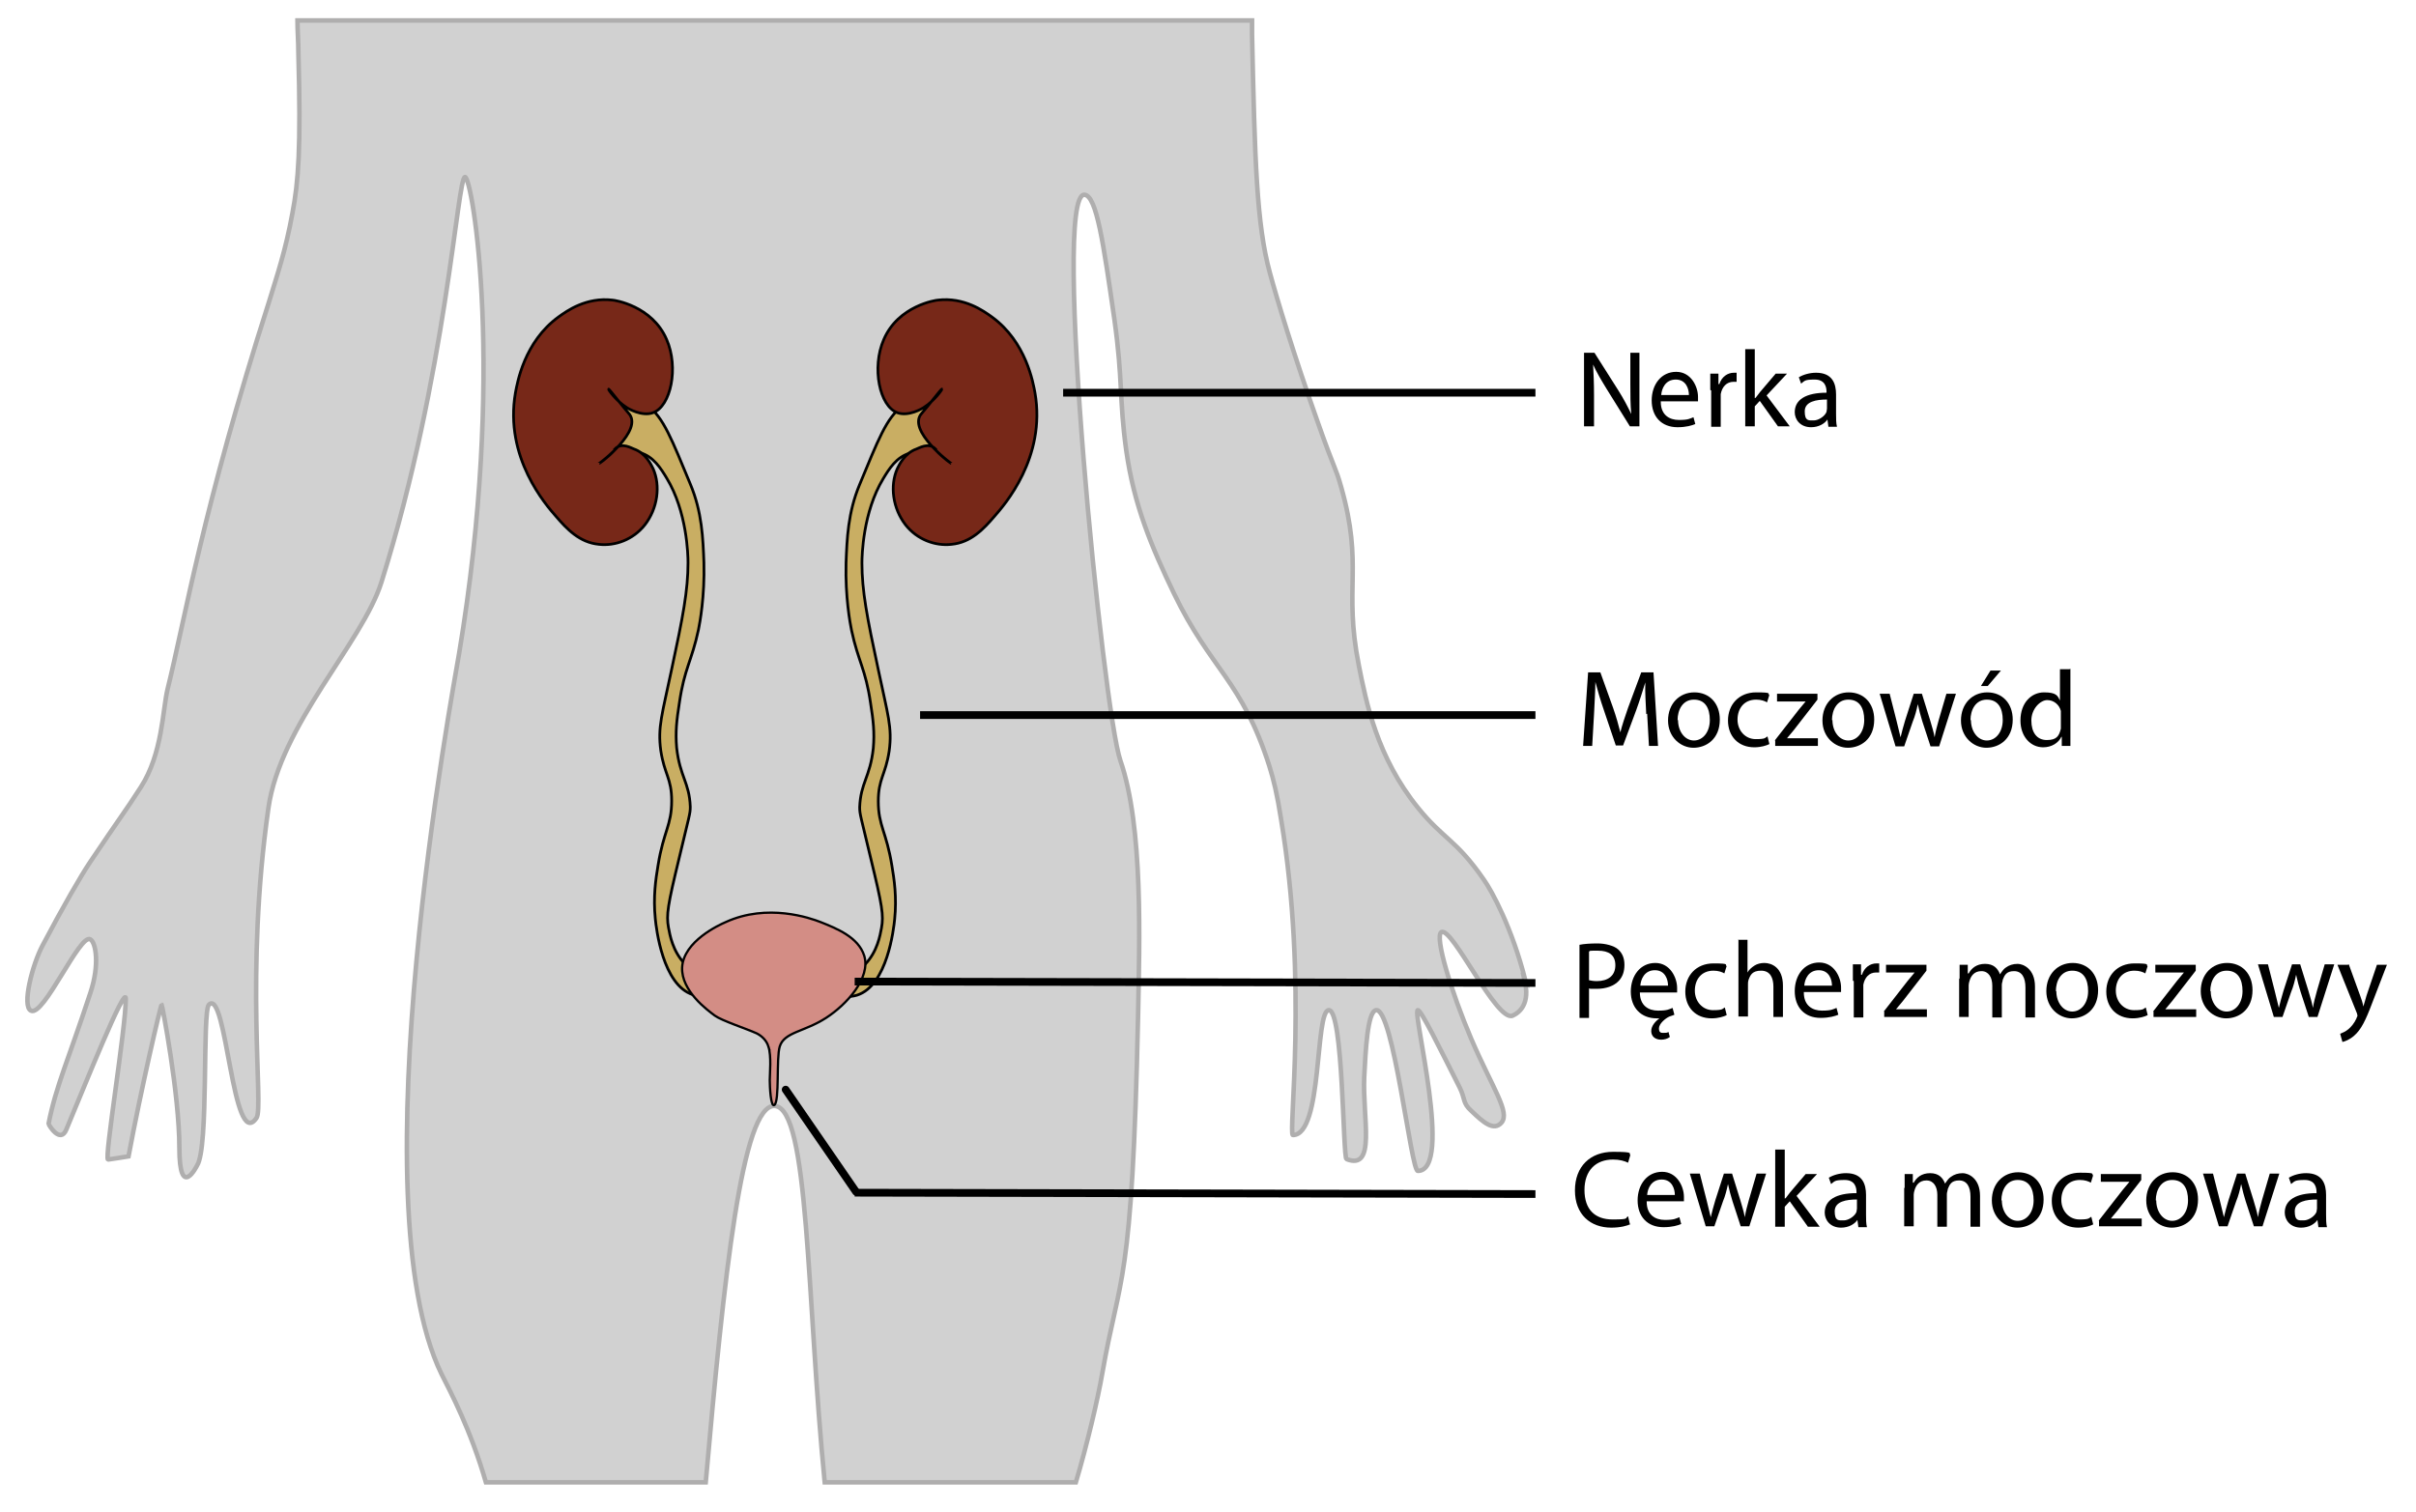 <?xml version="1.0" encoding="UTF-8"?>
<svg xmlns="http://www.w3.org/2000/svg" id="Ebene_1" data-name="Ebene 1" version="1.1" viewBox="0 0 532 333">
  <defs>
    <style>
      .cls-1 {
        fill: #c9ae63;
      }

      .cls-1, .cls-2, .cls-3, .cls-4, .cls-5, .cls-6 {
        stroke-miterlimit: 10;
      }

      .cls-1, .cls-3, .cls-4, .cls-5, .cls-6 {
        stroke: #000;
      }

      .cls-1, .cls-5 {
        stroke-width: .6px;
      }

      .cls-7 {
        fill: #000;
        stroke-width: 0px;
      }

      .cls-2 {
        fill: #d1d1d1;
        stroke: #afaeae;
      }

      .cls-3 {
        fill: #d38d85;
        stroke-width: .5px;
      }

      .cls-4 {
        stroke-linecap: round;
      }

      .cls-4, .cls-6 {
        fill: none;
        stroke-width: 1.7px;
      }

      .cls-5 {
        fill: #772818;
      }
    </style>
  </defs>
  <path class="cls-2" d="M335.9,216c-2.9-11.5-7.4-19.8-9.2-22.3-6-8.7-8.9-8.9-14.4-15.7-9.1-11.2-11.5-23.4-13.1-31.5-3.4-17.2,1.1-21.7-3.9-39.3-1.2-4.3-1.3-3.3-5.2-14.4-5.1-14.3-9-27.2-10.5-32.8-2.9-10.6-3.3-24.7-3.9-52.4,0-1,0-2.1,0-3.1H65.5c0,2.2.2,4.5.2,7,.6,21.3,0,28.6-1.3,35.4-1.5,8.3-3.4,13.8-5.2,19.7-14.6,45.6-18.4,69.5-22.3,85.2-1.1,4.5-1.1,14.2-5.9,21.6-3.6,5.6-4.6,6.7-11.1,16.4-2.1,3.1-6,9.9-10.5,18.4-2.3,4.3-4.6,13.4-2.6,14.4,2.8,1.5,10.8-17.1,13.1-15.7,1.2.7,2.1,5.5,0,11.8-4.8,14.6-7.6,20.6-9.2,28.8,0,.3,2.6,4.5,3.9,1.3,3.9-9.3,13.1-32.3,13.1-28.8,0,6.6-4.8,35.3-3.9,35.4.2,0,4.5-.7,4.5-.7,2.8-15,7.1-33.4,7.3-33.4.1,0,3.9,19.7,3.9,31.5s3.9,3.9,3.9,3.9c2.6-3.9,1.1-33.9,2.6-35.4,3.9-3.9,5.2,32.8,10.5,24.9,1.6-2.4-2.6-31.9,2.6-68.2,2.6-18.4,20.7-36.4,24.9-49.8,14.4-45.9,16.7-89.3,18.4-89.2,1.6,0,9,43.3-1.3,104.9-1.3,7.9-22.5,120.4-3.9,158.7,2.1,4.2,6.4,12.2,9.8,23.9h48.4c4-45.2,8-83.4,15.2-82.9,7.6.5,7,42.3,11,82.9h55.3c2.4-8,4.9-18.6,5.8-23.9,3.9-22.3,6.6-18.4,7.9-78.7.3-16.5,1.2-41.7-3.9-56.4-3.8-11-15.2-125.1-7.9-124.6,2.7.2,4.2,10.9,6.6,27.5,1.9,13.6,1,17.2,2.6,28.8,1.7,12.1,5.6,21.3,10.5,31.5,8.1,16.8,15,19.2,21,38,1,3.2,1.7,6.1,2.6,11.8,6,36,1.5,69.5,2.6,69.5,6.6,0,4.8-27.4,7.9-27.5,3.2-.1,3.1,32.4,3.9,32.8,6.6,2.6,3.5-9,3.9-18.1.3-5.7.7-14.4,2.6-14.7,3.8-.6,7.7,35.4,9.2,35.4,7.9,0-1.3-35.1,0-35.4.7-.1,4.9,8.5,9.2,17,1.3,2.6.6,3.4,2.6,5.2,2.6,2.5,4.9,4.5,6.6,2.6,2-2.3-1.9-7.5-6.6-18.4-4.4-10.3-8.2-22.7-6.6-23.6,2.4-1.2,12.2,20,15.7,18.4,1.5-.7,3.9-2.6,2.6-7.9Z"></path>
  <g>
    <path class="cls-1" d="M145.7,87.4c-.1-.8-6.7-2.8-10.1,1.2-2.7,3.3-1.8,8.9.6,10.5,1.4.9,2.5,0,4.7.6,3,.8,4.7,3.6,5.9,5.6,4.5,7.4,4.7,17,4.7,18.6,0,6.1-1.1,11.9-3.6,23.5-2.1,10-3.1,12.7-2.4,17.9.8,5.3,2.4,6.1,2.4,11.1,0,5.4-1.8,6.7-3,14.2-.5,3-1.1,6.9-.6,11.8.2,2,1.6,14.6,8.3,16.7,3.3,1,7.1-.8,7.1-1.9,0-1.3-5.1-.9-8.9-4.9-2.7-2.8-3.3-6.4-3.6-8-.5-2.8-.2-4.8,2.4-15.5,2.2-9.3,2.4-9.5,2.4-11.1-.2-5.4-2.3-6.6-3-13-.3-3.5,0-6.1.6-9.9,1.1-7.6,2.7-9.1,4.2-16.1.3-1.5,1.4-7.3,1.2-14.8-.2-5.3-.4-11.1-3-17.3-4-9.6-5.9-14.8-9.5-17.3-1.4-.9,3-1.4,3-1.9Z"></path>
    <path class="cls-5" d="M135.4,98.9c1.5-1.6,3.8-.1,4.2,0,2.6.9,3.8,3.5,4.2,4.3,1.7,3.8,1,8.8-1.8,12.4-2.6,3.3-6.6,4.7-10.1,4.3-4.3-.4-7.1-3.4-9.5-6.2-2.1-2.4-11.4-12.9-8.9-27.2.4-2.1,1.9-11.2,9.5-16.7,1.8-1.3,6.1-4.4,11.9-3.7.3,0,8.7,1.2,11.9,8.7,2.7,6.2.9,14.7-3,16.1-2.4.9-5.5-.9-5.9-1.2-2.2-1.4-4-3.9-3.9-4,.1-.1,3,3.7,4.4,5.3,3.5,3.7-6.5,11.2-6.5,11.1,0,0,1.5-.9,3.6-3.1Z"></path>
  </g>
  <g>
    <path class="cls-1" d="M195.6,87.5c.1-.8,6.7-2.8,10.1,1.2,2.7,3.3,1.8,8.9-.6,10.5-1.4.9-2.5,0-4.7.6-3,.8-4.7,3.6-5.9,5.6-4.5,7.4-4.7,17-4.7,18.6,0,6.1,1.1,11.9,3.6,23.5,2.1,10,3.1,12.7,2.4,17.9-.8,5.3-2.4,6.1-2.4,11.1,0,5.4,1.8,6.7,3,14.2.5,3,1.1,6.9.6,11.8-.2,2-1.6,14.6-8.3,16.7-3.3,1-7.1-.8-7.1-1.9,0-1.3,5.1-.9,8.9-4.9,2.7-2.8,3.3-6.4,3.6-8,.5-2.8.2-4.8-2.4-15.5-2.2-9.3-2.4-9.5-2.4-11.1.2-5.4,2.3-6.6,3-13,.3-3.5,0-6.1-.6-9.9-1.1-7.6-2.7-9.1-4.2-16.1-.3-1.5-1.4-7.3-1.2-14.8.2-5.3.4-11.1,3-17.3,4-9.6,5.9-14.8,9.5-17.3s-3-1.4-3-1.9Z"></path>
    <path class="cls-5" d="M206,98.9c-1.5-1.6-3.8-.1-4.2,0-2.6.9-3.8,3.5-4.2,4.3-1.7,3.8-1,8.8,1.8,12.4,2.6,3.3,6.6,4.7,10.1,4.3,4.3-.4,7.1-3.4,9.5-6.2,2.1-2.4,11.4-12.9,8.9-27.2-.4-2.1-1.9-11.2-9.5-16.7-1.8-1.3-6.1-4.4-11.9-3.7-.3,0-8.7,1.2-11.9,8.7-2.7,6.2-.9,14.7,3,16.1,2.4.9,5.5-.9,5.9-1.2,2.2-1.4,4-3.9,3.9-4-.1-.1-3,3.7-4.4,5.3-3.5,3.7,6.5,11.2,6.5,11.1,0,0-1.5-.9-3.6-3.1Z"></path>
  </g>
  <path class="cls-3" d="M169.2,230.5c-.4-1.3-1.4-2.3-2.6-2.9-2.2-1-7.7-2.8-9.2-3.9-1.6-1.2-7.4-5.4-7.2-10.6.3-5.8,8.2-9.4,9.6-10,9.2-4.2,18.6-.9,20.9,0,3.5,1.4,8.3,3.3,9.6,7.4,1.5,4.9-3.9,10.8-8.4,13.7-4.8,3.1-9.2,3.1-10.2,6.3-.8,2.6,0,12.1-1.2,12.9-.8.5-1-4.1-1-5.5s.4-5.3-.3-7.4Z"></path>
  <g>
    <path class="cls-7" d="M348.8,93.9v-16.2h2.3l5.2,8.2c1.2,1.9,2.1,3.6,2.9,5.3h0c-.2-2.2-.2-4.2-.2-6.7v-6.8h2v16.2h-2.1l-5.1-8.2c-1.1-1.8-2.2-3.6-3-5.4h0c.1,2.1.2,4,.2,6.7v6.9h-2Z"></path>
    <path class="cls-7" d="M365.7,88.5c0,2.9,1.9,4,4,4s2.4-.3,3.2-.6l.4,1.5c-.7.3-2,.7-3.9.7-3.6,0-5.7-2.4-5.7-5.9s2.1-6.3,5.4-6.3,4.8,3.3,4.8,5.5,0,.8,0,1h-8.2ZM371.9,87c0-1.3-.6-3.4-2.9-3.4s-3.1,2-3.2,3.4h6.2Z"></path>
    <path class="cls-7" d="M376.6,85.9c0-1.4,0-2.5,0-3.6h1.8v2.3h.2c.5-1.6,1.8-2.5,3.2-2.5s.4,0,.6,0v2c-.2,0-.4,0-.7,0-1.5,0-2.5,1.1-2.8,2.7,0,.3,0,.6,0,1v6.2h-2.1v-8Z"></path>
    <path class="cls-7" d="M386.6,87.6h0c.3-.4.7-.9,1-1.3l3.4-4h2.5l-4.5,4.8,5.1,6.8h-2.6l-4-5.6-1.1,1.2v4.4h-2.1v-17h2.1v10.8Z"></path>
    <path class="cls-7" d="M402.6,93.9l-.2-1.5h0c-.6.9-1.9,1.7-3.6,1.7-2.4,0-3.6-1.7-3.6-3.3,0-2.8,2.5-4.3,7-4.3v-.2c0-1-.3-2.7-2.6-2.7s-2.2.3-3,.9l-.5-1.4c1-.6,2.4-1,3.8-1,3.6,0,4.4,2.4,4.4,4.8v4.3c0,1,0,2,.2,2.8h-1.9ZM402.3,88c-2.3,0-4.9.4-4.9,2.6s.9,2,2,2,2.5-1,2.8-1.9c0-.2.1-.5.1-.7v-2Z"></path>
  </g>
  <g>
    <path class="cls-7" d="M362.5,157.3c-.1-2.3-.3-5-.2-7h0c-.6,1.9-1.2,3.9-2,6.1l-2.9,7.8h-1.6l-2.6-7.7c-.8-2.3-1.4-4.4-1.9-6.3h0c0,2-.2,4.7-.3,7.2l-.4,6.9h-2l1.1-16.2h2.7l2.8,7.8c.7,2,1.2,3.8,1.6,5.4h0c.4-1.6,1-3.4,1.7-5.4l2.9-7.8h2.7l1,16.2h-2l-.4-7.1Z"></path>
    <path class="cls-7" d="M378.7,158.5c0,4.3-3,6.2-5.8,6.2s-5.6-2.3-5.6-6,2.5-6.2,5.8-6.2,5.6,2.4,5.6,6ZM369.5,158.6c0,2.5,1.5,4.5,3.5,4.5s3.5-1.9,3.5-4.5-1-4.5-3.5-4.5-3.6,2.3-3.6,4.5Z"></path>
    <path class="cls-7" d="M389.6,163.9c-.6.3-1.8.7-3.3.7-3.5,0-5.8-2.4-5.8-5.9s2.4-6.2,6.2-6.2,2.4.3,2.9.6l-.5,1.6c-.5-.3-1.3-.6-2.4-.6-2.7,0-4.1,2-4.1,4.4s1.7,4.3,4,4.3,2-.3,2.6-.6l.4,1.6Z"></path>
    <path class="cls-7" d="M390.8,163.1l5.3-6.8c.5-.6,1-1.2,1.5-1.8h0s-6.3,0-6.3,0v-1.7h8.9v1.3s-5.2,6.7-5.2,6.7c-.5.6-1,1.2-1.5,1.8h0s6.8,0,6.8,0v1.7h-9.4v-1.2Z"></path>
    <path class="cls-7" d="M412.7,158.5c0,4.3-3,6.2-5.8,6.2s-5.6-2.3-5.6-6,2.5-6.2,5.8-6.2,5.6,2.4,5.6,6ZM403.5,158.6c0,2.5,1.5,4.5,3.5,4.5s3.5-1.9,3.5-4.5-1-4.5-3.5-4.5-3.6,2.3-3.6,4.5Z"></path>
    <path class="cls-7" d="M416.1,152.8l1.5,5.9c.3,1.3.6,2.5.9,3.7h0c.3-1.2.6-2.4,1-3.7l1.9-5.9h1.8l1.8,5.8c.4,1.4.8,2.6,1,3.8h0c.2-1.2.5-2.4.9-3.8l1.7-5.8h2.1l-3.7,11.6h-1.9l-1.8-5.5c-.4-1.3-.7-2.4-1-3.8h0c-.3,1.4-.6,2.6-1.1,3.8l-1.9,5.5h-1.9l-3.5-11.6h2.2Z"></path>
    <path class="cls-7" d="M443.2,158.5c0,4.3-3,6.2-5.8,6.2s-5.6-2.3-5.6-6,2.5-6.2,5.8-6.2,5.6,2.4,5.6,6ZM434,158.6c0,2.5,1.5,4.5,3.5,4.5s3.5-1.9,3.5-4.5-1-4.5-3.5-4.5-3.6,2.3-3.6,4.5ZM440.6,147.7l-2.9,3.4h-1.5l2.1-3.4h2.3Z"></path>
    <path class="cls-7" d="M455.9,147.3v14c0,1,0,2.2,0,3h-1.9v-2h-.1c-.6,1.3-2.1,2.3-4,2.3-2.8,0-5-2.4-5-5.9,0-3.9,2.4-6.2,5.2-6.2s3,.8,3.5,1.8h0v-6.9h2.1ZM453.8,157.5c0-.3,0-.6,0-.9-.3-1.3-1.5-2.4-3-2.4s-3.5,1.9-3.5,4.5,1.2,4.3,3.4,4.3,2.7-.9,3.1-2.5c0-.3,0-.6,0-.9v-2Z"></path>
  </g>
  <g>
    <path class="cls-7" d="M347.8,208.1c1-.2,2.3-.3,4-.3s3.6.5,4.5,1.3c.9.8,1.4,1.9,1.4,3.4s-.4,2.6-1.2,3.5c-1.1,1.2-2.9,1.8-4.9,1.8s-1.2,0-1.7-.1v6.5h-2.1v-16ZM349.9,215.9c.5.1,1,.2,1.7.2,2.5,0,4.1-1.2,4.1-3.5s-1.5-3.2-3.8-3.2-1.6,0-2,.2v6.3Z"></path>
    <path class="cls-7" d="M367.7,228.4c-.5.4-1.2.6-1.9.6-1.3,0-2.2-.7-2.2-1.9s1-2.2,1.8-2.8h-.6c-3.5,0-5.7-2.4-5.7-5.9s2.1-6.3,5.4-6.3,4.8,3.3,4.8,5.5,0,.8,0,1h-8.2c0,2.9,1.9,4,4,4s2.4-.3,3.2-.6l.4,1.5c-.4.2-.9.3-1.1.4-.9.4-2.3,1.6-2.3,2.6s.5,1,1,1,.8,0,1.1-.2l.3,1.1ZM367.3,217.1c0-1.3-.6-3.4-2.9-3.4s-3.1,2-3.2,3.4h6.2Z"></path>
    <path class="cls-7" d="M380.2,223.6c-.6.3-1.8.7-3.3.7-3.5,0-5.8-2.4-5.8-5.9s2.4-6.2,6.2-6.2,2.4.3,2.9.6l-.5,1.6c-.5-.3-1.3-.6-2.4-.6-2.7,0-4.1,2-4.1,4.4s1.7,4.3,4,4.3,2-.3,2.6-.6l.4,1.6Z"></path>
    <path class="cls-7" d="M382.7,207h2.1v7.2h0c.3-.6.9-1.1,1.5-1.5.6-.4,1.4-.6,2.2-.6,1.6,0,4.1,1,4.1,5v6.9h-2.1v-6.7c0-1.9-.7-3.5-2.7-3.5s-2.4,1-2.8,2.1c-.1.3-.1.6-.1,1v7h-2.1v-17Z"></path>
    <path class="cls-7" d="M397.2,218.6c0,2.9,1.9,4,4,4s2.4-.3,3.2-.6l.4,1.5c-.7.3-2,.7-3.9.7-3.6,0-5.7-2.4-5.7-5.9s2.1-6.3,5.4-6.3,4.8,3.3,4.8,5.5,0,.8,0,1h-8.2ZM403.4,217.1c0-1.3-.6-3.4-2.9-3.4s-3.1,2-3.2,3.4h6.2Z"></path>
    <path class="cls-7" d="M408,216c0-1.4,0-2.5,0-3.6h1.8v2.3h.2c.5-1.6,1.8-2.5,3.2-2.5s.4,0,.6,0v2c-.2,0-.4,0-.7,0-1.5,0-2.5,1.1-2.8,2.7,0,.3,0,.6,0,1v6.2h-2.1v-8Z"></path>
    <path class="cls-7" d="M414.8,222.8l5.3-6.8c.5-.6,1-1.2,1.5-1.8h0s-6.3,0-6.3,0v-1.7h8.9v1.3s-5.2,6.7-5.2,6.7c-.5.6-1,1.2-1.5,1.8h0s6.8,0,6.8,0v1.7h-9.4v-1.2Z"></path>
    <path class="cls-7" d="M431.5,215.6c0-1.2,0-2.2,0-3.1h1.8v1.9h.2c.6-1.1,1.7-2.1,3.6-2.1s2.8,1,3.3,2.3h0c.4-.6.8-1.2,1.3-1.5.7-.5,1.5-.8,2.6-.8s3.8,1,3.8,5v6.8h-2.1v-6.6c0-2.2-.8-3.6-2.5-3.6s-2.1.9-2.5,1.9c0,.3-.2.7-.2,1.1v7.2h-2.1v-7c0-1.8-.8-3.2-2.4-3.2s-2.3,1.1-2.6,2.1c-.1.3-.2.7-.2,1v7h-2.1v-8.5Z"></path>
    <path class="cls-7" d="M462,218.1c0,4.3-3,6.2-5.8,6.2s-5.6-2.3-5.6-6,2.5-6.2,5.8-6.2,5.6,2.4,5.6,6ZM452.8,218.3c0,2.5,1.5,4.5,3.5,4.5s3.5-1.9,3.5-4.5-1-4.5-3.5-4.5-3.6,2.3-3.6,4.5Z"></path>
    <path class="cls-7" d="M472.9,223.6c-.6.3-1.8.7-3.3.7-3.5,0-5.8-2.4-5.8-5.9s2.4-6.2,6.2-6.2,2.4.3,2.9.6l-.5,1.6c-.5-.3-1.3-.6-2.4-.6-2.7,0-4.1,2-4.1,4.4s1.7,4.3,4,4.3,2-.3,2.6-.6l.4,1.6Z"></path>
    <path class="cls-7" d="M474.1,222.8l5.3-6.8c.5-.6,1-1.2,1.5-1.8h0s-6.3,0-6.3,0v-1.7h8.9v1.3s-5.2,6.7-5.2,6.7c-.5.6-1,1.2-1.5,1.8h0s6.8,0,6.8,0v1.7h-9.4v-1.2Z"></path>
    <path class="cls-7" d="M496,218.1c0,4.3-3,6.2-5.8,6.2s-5.6-2.3-5.6-6,2.5-6.2,5.8-6.2,5.6,2.4,5.6,6ZM486.8,218.3c0,2.5,1.5,4.5,3.5,4.5s3.5-1.9,3.5-4.5-1-4.5-3.5-4.5-3.6,2.3-3.6,4.5Z"></path>
    <path class="cls-7" d="M499.4,212.4l1.5,5.9c.3,1.3.6,2.5.9,3.7h0c.3-1.2.6-2.4,1-3.7l1.9-5.9h1.8l1.8,5.8c.4,1.4.8,2.6,1,3.8h0c.2-1.2.5-2.4.9-3.8l1.7-5.8h2.1l-3.7,11.6h-1.9l-1.8-5.5c-.4-1.3-.7-2.4-1-3.8h0c-.3,1.4-.6,2.6-1.1,3.8l-1.9,5.5h-1.9l-3.5-11.6h2.2Z"></path>
    <path class="cls-7" d="M517.2,212.4l2.5,6.9c.3.8.6,1.7.7,2.4h0c.2-.7.5-1.6.7-2.4l2.3-6.8h2.2l-3.2,8.3c-1.5,4-2.5,6-4,7.3-1,.9-2.1,1.3-2.6,1.4l-.5-1.8c.5-.2,1.2-.5,1.8-1,.6-.5,1.3-1.3,1.8-2.4,0-.2.2-.4.2-.5s0-.3-.1-.6l-4.3-10.7h2.3Z"></path>
  </g>
  <g>
    <path class="cls-7" d="M359.1,269.6c-.8.4-2.3.8-4.3.8-4.6,0-8-2.9-8-8.2s3.4-8.5,8.4-8.5,3.3.4,3.8.7l-.5,1.7c-.8-.4-1.9-.7-3.3-.7-3.8,0-6.3,2.4-6.3,6.7s2.3,6.5,6.2,6.5,2.6-.3,3.4-.7l.4,1.7Z"></path>
    <path class="cls-7" d="M362.6,264.7c0,2.9,1.9,4,4,4s2.4-.3,3.2-.6l.4,1.5c-.7.3-2,.7-3.9.7-3.6,0-5.7-2.4-5.7-5.9s2.1-6.3,5.4-6.3,4.8,3.3,4.8,5.5,0,.8,0,1h-8.2ZM368.8,263.2c0-1.3-.6-3.4-2.9-3.4s-3.1,2-3.2,3.4h6.2Z"></path>
    <path class="cls-7" d="M374.3,258.5l1.5,5.9c.3,1.3.6,2.5.9,3.7h0c.3-1.2.6-2.4,1-3.7l1.9-5.9h1.8l1.8,5.8c.4,1.4.8,2.6,1,3.8h0c.2-1.2.5-2.4.9-3.8l1.7-5.8h2.1l-3.7,11.6h-1.9l-1.8-5.5c-.4-1.3-.7-2.4-1-3.8h0c-.3,1.4-.6,2.6-1.1,3.8l-1.9,5.5h-1.9l-3.5-11.6h2.2Z"></path>
    <path class="cls-7" d="M393.2,263.9h0c.3-.4.7-.9,1-1.3l3.4-4h2.5l-4.5,4.8,5.1,6.8h-2.6l-4-5.6-1.1,1.2v4.4h-2.1v-17h2.1v10.8Z"></path>
    <path class="cls-7" d="M409.2,270.2l-.2-1.5h0c-.6.9-1.9,1.7-3.6,1.7-2.4,0-3.6-1.7-3.6-3.3,0-2.8,2.5-4.3,7-4.3v-.2c0-1-.3-2.7-2.6-2.7s-2.2.3-3,.9l-.5-1.4c1-.6,2.4-1,3.8-1,3.6,0,4.4,2.4,4.4,4.8v4.3c0,1,0,2,.2,2.8h-1.9ZM408.9,264.2c-2.3,0-4.9.4-4.9,2.6s.9,2,2,2,2.5-1,2.8-1.9c0-.2.1-.5.1-.7v-2Z"></path>
    <path class="cls-7" d="M419.4,261.7c0-1.2,0-2.2,0-3.1h1.8v1.9h.2c.6-1.1,1.7-2.1,3.6-2.1s2.8,1,3.3,2.3h0c.4-.6.8-1.2,1.3-1.5.7-.5,1.5-.8,2.6-.8s3.8,1,3.8,5v6.8h-2.1v-6.6c0-2.2-.8-3.6-2.5-3.6s-2.1.9-2.5,1.9c0,.3-.2.7-.2,1.1v7.2h-2.1v-7c0-1.8-.8-3.2-2.4-3.2s-2.3,1.1-2.6,2.1c-.1.3-.2.7-.2,1v7h-2.1v-8.5Z"></path>
    <path class="cls-7" d="M450,264.2c0,4.3-3,6.2-5.8,6.2s-5.6-2.3-5.6-6,2.5-6.2,5.8-6.2,5.6,2.4,5.6,6ZM440.8,264.4c0,2.5,1.5,4.5,3.5,4.5s3.5-1.9,3.5-4.5-1-4.5-3.5-4.5-3.6,2.3-3.6,4.5Z"></path>
    <path class="cls-7" d="M460.9,269.7c-.6.3-1.8.7-3.3.7-3.5,0-5.8-2.4-5.8-5.9s2.4-6.2,6.2-6.2,2.4.3,2.9.6l-.5,1.6c-.5-.3-1.3-.6-2.4-.6-2.7,0-4.1,2-4.1,4.4s1.7,4.3,4,4.3,2-.3,2.6-.6l.4,1.6Z"></path>
    <path class="cls-7" d="M462.1,268.9l5.3-6.8c.5-.6,1-1.2,1.5-1.8h0s-6.3,0-6.3,0v-1.7h8.9v1.3s-5.2,6.7-5.2,6.7c-.5.6-1,1.2-1.5,1.8h0s6.8,0,6.8,0v1.7h-9.4v-1.2Z"></path>
    <path class="cls-7" d="M484,264.2c0,4.3-3,6.2-5.8,6.2s-5.6-2.3-5.6-6,2.5-6.2,5.8-6.2,5.6,2.4,5.6,6ZM474.8,264.4c0,2.5,1.5,4.5,3.5,4.5s3.5-1.9,3.5-4.5-1-4.5-3.5-4.5-3.6,2.3-3.6,4.5Z"></path>
    <path class="cls-7" d="M487.3,258.5l1.5,5.9c.3,1.3.6,2.5.9,3.7h0c.3-1.2.6-2.4,1-3.7l1.9-5.9h1.8l1.8,5.8c.4,1.4.8,2.6,1,3.8h0c.2-1.2.5-2.4.9-3.8l1.7-5.8h2.1l-3.7,11.6h-1.9l-1.8-5.5c-.4-1.3-.7-2.4-1-3.8h0c-.3,1.4-.6,2.6-1.1,3.8l-1.9,5.5h-1.9l-3.5-11.6h2.2Z"></path>
    <path class="cls-7" d="M510.5,270.2l-.2-1.5h0c-.6.9-1.9,1.7-3.6,1.7-2.4,0-3.6-1.7-3.6-3.3,0-2.8,2.5-4.3,7-4.3v-.2c0-1-.3-2.7-2.6-2.7s-2.2.3-3,.9l-.5-1.4c1-.6,2.4-1,3.8-1,3.6,0,4.4,2.4,4.4,4.8v4.3c0,1,0,2,.2,2.8h-1.9ZM510.2,264.2c-2.3,0-4.9.4-4.9,2.6s.9,2,2,2,2.5-1,2.8-1.9c0-.2.1-.5.1-.7v-2Z"></path>
  </g>
  <line class="cls-6" x1="234.1" y1="86.5" x2="338.1" y2="86.5"></line>
  <line class="cls-6" x1="202.6" y1="157.5" x2="338.1" y2="157.5"></line>
  <line class="cls-6" x1="188.2" y1="216.2" x2="338.1" y2="216.5"></line>
  <line class="cls-6" x1="188.2" y1="262.7" x2="338.1" y2="263"></line>
  <line class="cls-4" x1="173" y1="240" x2="188.5" y2="262.5"></line>
</svg>
